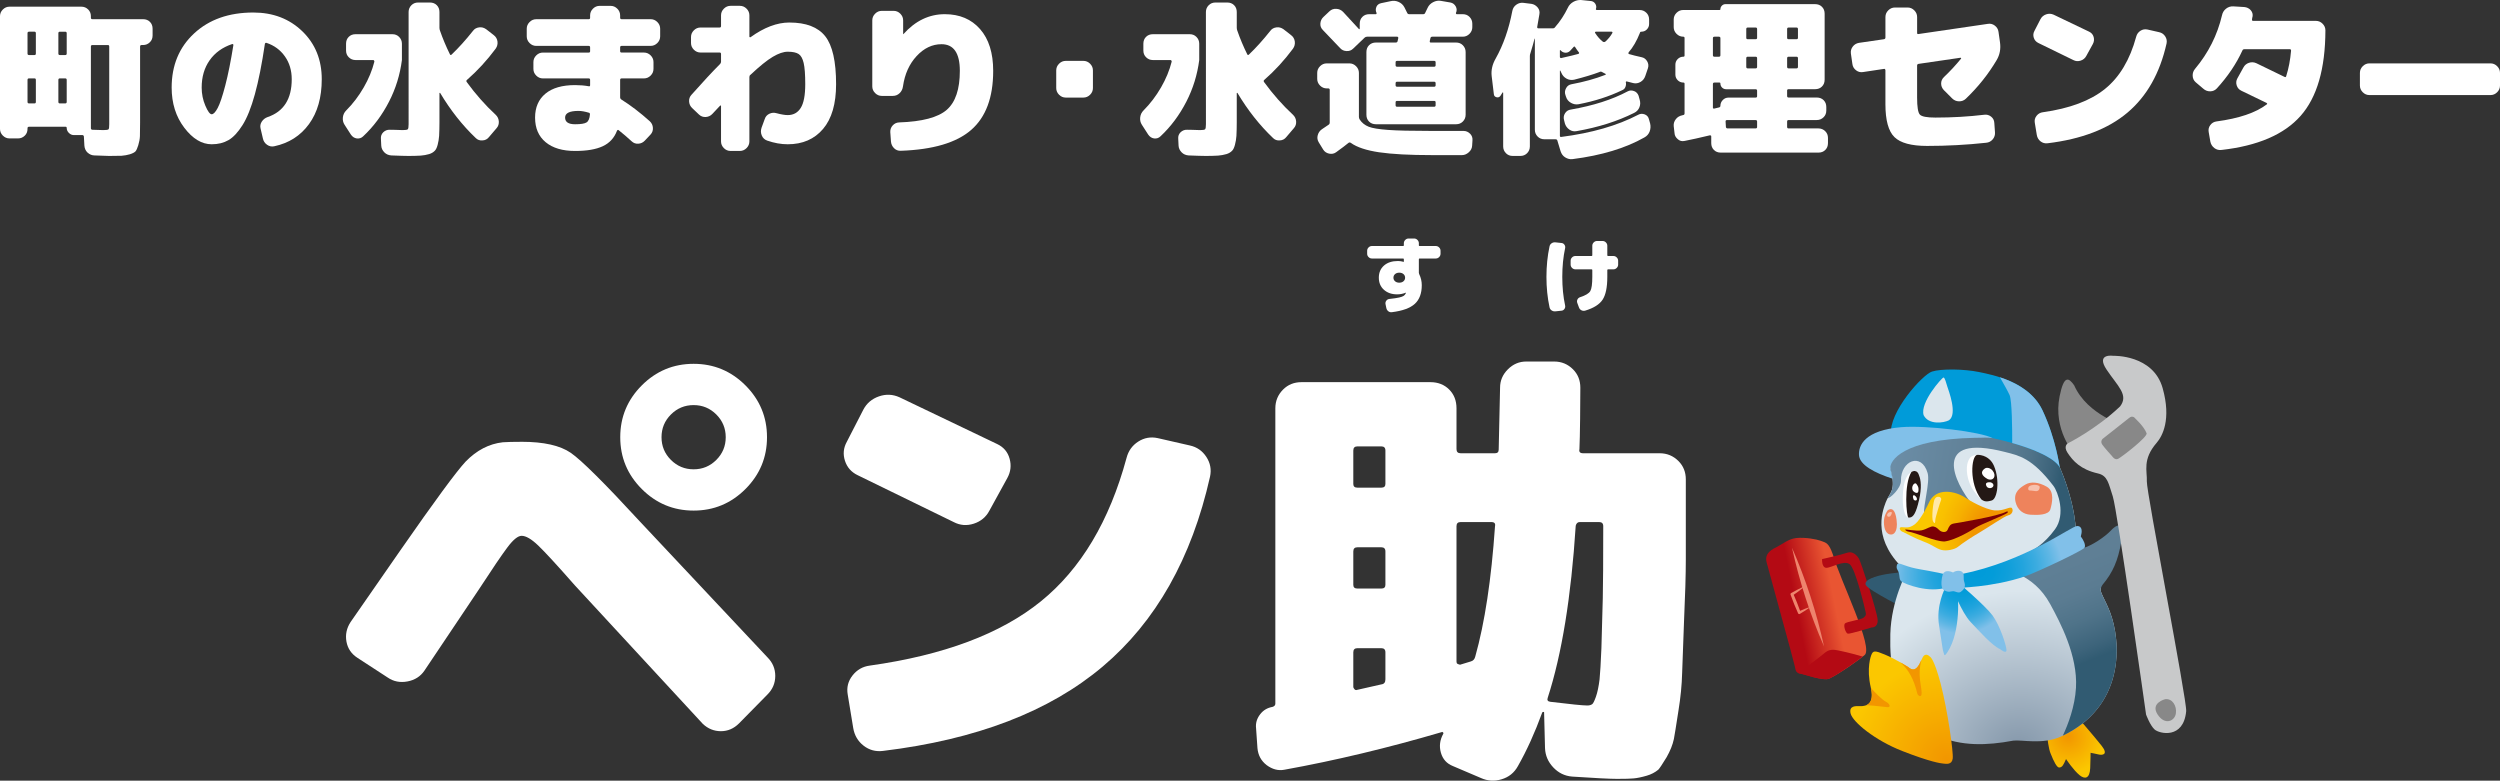 <?xml version="1.0" encoding="UTF-8"?><svg id="_レイヤー_2" xmlns="http://www.w3.org/2000/svg" width="299.812" height="93.62" xmlns:xlink="http://www.w3.org/1999/xlink" viewBox="0 0 299.812 93.62"><rect x="0" y="0" width="299.812" height="93.62" fill="#333333" stroke="none"/><defs><style>.cls-1{fill:url(#_名称未設定グラデーション_19-2);}.cls-1,.cls-2,.cls-3,.cls-4,.cls-5,.cls-6,.cls-7,.cls-8,.cls-9,.cls-10,.cls-11,.cls-12,.cls-13,.cls-14,.cls-15,.cls-16,.cls-17,.cls-18,.cls-19,.cls-20,.cls-21,.cls-22,.cls-23,.cls-24,.cls-25{stroke-width:0px;}.cls-2{fill:url(#_名称未設定グラデーション_19-3);}.cls-3{fill:#231815;}.cls-4{fill:#ee846d;}.cls-5{fill:url(#_名称未設定グラデーション_41);}.cls-6{fill:url(#_名称未設定グラデーション_18);}.cls-7{fill:url(#_名称未設定グラデーション_19);}.cls-8{fill:url(#_名称未設定グラデーション_12);}.cls-9{fill:#f29600;}.cls-10{fill:#c8c9ca;}.cls-11{fill:url(#_新規グラデーションスウォッチ_2);}.cls-12{fill:url(#_名称未設定グラデーション_312);}.cls-13{fill:#ffe8a9;}.cls-14{fill:#888;}.cls-15{fill:#009bd9;}.cls-16{fill:#b40a14;}.cls-17{fill:url(#_新規グラデーションスウォッチ_2-2);}.cls-18{fill:#dbe6ed;}.cls-19{fill:#7c0005;}.cls-20{fill:url(#_名称未設定グラデーション_2);}.cls-21{fill:#81c0e9;}.cls-22{opacity:.5;}.cls-22,.cls-24{fill:#fff;}.cls-23{fill:#315b72;}.cls-25{fill:#ee835c;}</style><radialGradient id="_新規グラデーションスウォッチ_2" cx="248.029" cy="88.341" fx="248.029" fy="88.341" r="4.355" gradientUnits="userSpaceOnUse"><stop offset="0" stop-color="#f29600"/><stop offset="1" stop-color="#fbc700"/></radialGradient><linearGradient id="_名称未設定グラデーション_41" x1="3297.975" y1="469.438" x2="3281.537" y2="480.444" gradientTransform="translate(-2644.058 -1621.194) rotate(22.436)" gradientUnits="userSpaceOnUse"><stop offset=".261" stop-color="#e95532"/><stop offset=".497" stop-color="#b40a14"/></linearGradient><radialGradient id="_名称未設定グラデーション_18" cx="242.037" cy="89.873" fx="242.037" fy="89.873" r="35.979" gradientTransform="translate(170.226 343.033) rotate(-97.271) scale(1 1.149)" gradientUnits="userSpaceOnUse"><stop offset="0" stop-color="#8497aa"/><stop offset=".528" stop-color="#dbe6ed"/></radialGradient><linearGradient id="_名称未設定グラデーション_2" x1="227.034" y1="55.414" x2="246.894" y2="58.706" gradientUnits="userSpaceOnUse"><stop offset="0" stop-color="#6b8da6"/><stop offset=".524" stop-color="#5f7f95"/><stop offset=".669" stop-color="#5b7c92"/><stop offset=".805" stop-color="#4f7389"/><stop offset=".936" stop-color="#3d647b"/><stop offset="1" stop-color="#315b72"/></linearGradient><linearGradient id="_名称未設定グラデーション_12" x1="247.674" y1="67.789" x2="252.063" y2="78.652" gradientUnits="userSpaceOnUse"><stop offset="0" stop-color="#5f7f95"/><stop offset=".304" stop-color="#5b7c92"/><stop offset=".589" stop-color="#4f7389"/><stop offset=".866" stop-color="#3d647b"/><stop offset="1" stop-color="#315b72"/></linearGradient><radialGradient id="_新規グラデーションスウォッチ_2-2" cx="-270.955" cy="-106.888" fx="-270.955" fy="-106.888" r="11.977" gradientTransform="translate(511.123 179.32) rotate(-3.903)" xlink:href="#_新規グラデーションスウォッチ_2"/><radialGradient id="_名称未設定グラデーション_312" cx="268.27" cy="-786.624" fx="268.27" fy="-786.624" r="7.724" gradientTransform="translate(-32.437 948.934) scale(1.012 1.125)" gradientUnits="userSpaceOnUse"><stop offset=".305" stop-color="#f29600"/><stop offset=".571" stop-color="#f6b000"/><stop offset=".816" stop-color="#f9c100"/><stop offset="1" stop-color="#fbc700"/></radialGradient><radialGradient id="_名称未設定グラデーション_19" cx="235.245" cy="69.953" fx="235.245" fy="69.953" r="6.044" gradientUnits="userSpaceOnUse"><stop offset="0" stop-color="#009bd9"/><stop offset=".186" stop-color="#039cd9"/><stop offset=".361" stop-color="#0f9fda"/><stop offset=".532" stop-color="#22a4dd"/><stop offset=".7" stop-color="#3cace0"/><stop offset=".864" stop-color="#5eb6e4"/><stop offset="1" stop-color="#81c0e9"/></radialGradient><radialGradient id="_名称未設定グラデーション_19-2" cx="235.245" cy="69.953" fx="235.245" fy="69.953" r="6.044" xlink:href="#_名称未設定グラデーション_19"/><radialGradient id="_名称未設定グラデーション_19-3" cx="237.211" cy="68.614" fx="237.211" fy="68.614" r="10.15" gradientTransform="translate(-5.269 49.581) rotate(-8.281) scale(1 .783)" xlink:href="#_名称未設定グラデーション_19"/></defs><g id="footer"><path class="cls-24" d="M11.08,2.301h6.08c.333,0,.606.107.82.32s.32.486.32.819v.82c0,.32-.106.587-.32.8-.227.228-.5.34-.82.34h-.18c-.12,0-.18.061-.18.181v9.12c0,.826-.007,1.366-.02,1.62-.013.347-.08.713-.2,1.1-.107.347-.214.587-.32.72-.12.134-.347.253-.68.36-.32.093-.653.153-1,.18-.227.014-.72.021-1.48.021-.32,0-.906-.021-1.76-.061-.307,0-.587-.113-.84-.34-.227-.213-.354-.493-.38-.84l-.061-1.1c-.026-.107-.086-.16-.18-.16h-1.02c-.227,0-.427-.087-.6-.261-.173-.173-.26-.373-.26-.6,0-.093-.047-.14-.14-.14H3.48c-.12,0-.18.06-.18.18v.08c0,.32-.106.587-.32.8-.227.227-.5.34-.82.34h-1.021c-.307,0-.573-.113-.8-.34s-.34-.493-.34-.8V1.941c0-.306.113-.572.34-.8.227-.227.493-.34.8-.34h8.62c.32,0,.593.113.82.34.213.214.32.48.32.8v.181c0,.12.06.18.18.18ZM3.3,3.981v2.44c0,.12.06.18.18.18h.66c.107,0,.16-.06.16-.18v-2.44c0-.119-.053-.18-.16-.18h-.66c-.12,0-.18.061-.18.18ZM3.48,12.401h.66c.107,0,.16-.06.16-.18v-2.64c0-.12-.053-.181-.16-.181h-.66c-.12,0-.18.061-.18.181v2.64c0,.12.06.18.18.18ZM8,6.422v-2.44c0-.119-.06-.18-.18-.18h-.64c-.12,0-.18.061-.18.18v2.44c0,.12.06.18.18.18h.64c.12,0,.18-.06.18-.18ZM8,12.221v-2.64c0-.12-.06-.181-.18-.181h-.64c-.12,0-.18.061-.18.181v2.64c0,.12.06.18.18.18h.64c.12,0,.18-.06.18-.18ZM13.1,14.901V5.582c0-.12-.053-.181-.16-.181h-1.86c-.12,0-.18.061-.18.181v9.8c0,.106.06.167.18.18.853.027,1.293.04,1.32.04.347,0,.553-.033.62-.1.053-.054.08-.253.08-.601Z"/><path class="cls-24" d="M30.386,1.502c2.36,0,4.316.75,5.87,2.25,1.553,1.5,2.33,3.417,2.33,5.75,0,2.187-.51,3.979-1.53,5.38-1.02,1.4-2.41,2.286-4.17,2.66-.307.066-.593.007-.86-.18-.267-.188-.433-.44-.5-.761l-.28-1.2c-.067-.293-.017-.566.15-.819.167-.253.396-.434.69-.54,1.933-.653,2.9-2.167,2.9-4.54,0-1.054-.273-1.967-.82-2.74-.547-.773-1.28-1.313-2.2-1.62-.106-.026-.173.014-.2.12-.359,2.427-.76,4.44-1.2,6.04s-.933,2.834-1.48,3.7c-.547.867-1.107,1.467-1.68,1.8-.574.333-1.247.5-2.021.5-1.187,0-2.283-.663-3.29-1.99-1.007-1.326-1.51-2.93-1.51-4.81,0-2.667.9-4.833,2.7-6.5,1.8-1.667,4.166-2.5,7.1-2.5ZM24.626,12.672c.293.687.547,1.03.76,1.03.213,0,.453-.25.72-.75.267-.5.57-1.4.91-2.7.34-1.3.663-2.91.97-4.83.013-.04.003-.076-.03-.11-.033-.033-.07-.043-.11-.029-1.16.387-2.06,1.033-2.7,1.939-.64.907-.96,2-.96,3.28,0,.76.146,1.483.44,2.17Z"/><path class="cls-24" d="M48.2,5.242v1.96c-.227,1.76-.74,3.42-1.54,4.979-.827,1.613-1.86,3-3.1,4.16-.213.214-.473.3-.78.26-.28-.04-.514-.192-.7-.46l-.76-1.18c-.174-.267-.24-.566-.2-.9.04-.319.173-.593.4-.819.8-.801,1.5-1.721,2.1-2.761.586-1.013,1.013-2.046,1.28-3.1,0-.026-.013-.066-.04-.12-.027-.04-.061-.06-.101-.06h-2.12c-.319,0-.593-.113-.819-.34-.214-.214-.32-.48-.32-.801v-.819c0-.333.106-.606.32-.82.213-.213.486-.32.819-.32h4.42c.32,0,.586.107.8.32.227.227.34.5.34.82ZM55.96,9.822c1.08,1.479,2.24,2.793,3.48,3.939.227.214.353.474.38.78.026.32-.061.594-.26.82l-.92,1.079c-.2.254-.46.387-.779.4-.32.026-.587-.066-.8-.28-1.614-1.533-3.04-3.34-4.28-5.42h-.04c-.027,0-.04.007-.04.021v3.54c0,.56-.014,1.093-.04,1.6-.027.373-.087.733-.18,1.08s-.213.587-.36.72c-.174.174-.394.3-.66.38-.32.094-.653.153-1,.181-.453.026-.94.04-1.46.04-.413,0-1.107-.021-2.08-.061-.333-.026-.606-.146-.82-.359-.24-.24-.367-.514-.38-.82l-.04-.82c-.026-.307.067-.566.28-.779.227-.214.486-.313.78-.301.187,0,.406.004.66.011s.447.013.58.02.24.01.32.01c.333,0,.533-.033.6-.1s.1-.267.1-.601V1.441c0-.319.113-.593.34-.819.213-.213.48-.32.8-.32h1.42c.333,0,.606.107.82.32.213.213.32.486.32.819v1.881c0,.119.02.233.06.34.333.96.733,1.913,1.2,2.859.053.094.12.101.2.021.84-.8,1.693-1.747,2.56-2.84.173-.24.42-.38.74-.42.293-.04.573.033.84.22l.9.7c.267.199.42.46.46.779.04.308-.034.594-.22.86-1.04,1.4-2.187,2.646-3.44,3.74-.08.066-.094.146-.04.24Z"/><path class="cls-24" d="M74.37,1.841v.28c0,.12.06.18.18.18h3.48c.306,0,.573.113.8.34.227.228.34.494.34.8v.921c0,.307-.113.573-.34.8-.227.227-.494.34-.8.34h-3.48c-.12,0-.18.06-.18.18v.46c0,.107.06.16.18.16h2.68c.306,0,.573.113.8.34.227.228.34.494.34.8v.82c0,.307-.113.573-.34.8-.228.228-.494.34-.8.34h-2.68c-.12,0-.18.061-.18.181v2.08c0,.12.053.213.16.279,1.106.694,2.24,1.561,3.399,2.601.227.213.351.477.37.79.02.313-.077.583-.29.81l-.68.721c-.214.227-.474.35-.78.369-.307.021-.573-.076-.8-.29-.507-.466-1.02-.906-1.54-1.319-.08-.08-.153-.061-.22.06-.32.854-.887,1.47-1.7,1.851-.813.38-1.92.569-3.32.569-1.507,0-2.684-.35-3.53-1.05-.847-.7-1.27-1.683-1.27-2.95,0-1.227.413-2.183,1.24-2.87.826-.687,2.013-1.029,3.56-1.029.587,0,1.133.047,1.64.14.107.027.16-.02.16-.14v-.62c0-.12-.053-.181-.16-.181h-5.5c-.307,0-.574-.112-.8-.34-.227-.227-.34-.493-.34-.8v-.82c0-.306.113-.572.34-.8.227-.227.493-.34.8-.34h5.5c.107,0,.16-.053.16-.16v-.46c0-.12-.053-.18-.16-.18h-6.3c-.307,0-.573-.113-.8-.34s-.34-.493-.34-.8v-.921c0-.306.113-.572.34-.8.227-.227.493-.34.8-.34h6.3c.107,0,.16-.06.16-.18v-.28c0-.307.113-.573.34-.8.227-.227.493-.34.8-.34h1.32c.306,0,.573.113.8.34.227.227.34.493.34.8ZM68.97,14.901c.68,0,1.137-.072,1.37-.22.233-.146.37-.467.41-.96,0-.12-.04-.187-.12-.2-.48-.146-.9-.22-1.26-.22-1.067,0-1.6.267-1.6.8,0,.534.4.8,1.2.8Z"/><path class="cls-24" d="M94.668,2.702c2,0,3.433.55,4.3,1.649.867,1.101,1.3,3.018,1.3,5.75,0,2.347-.52,4.134-1.56,5.36s-2.453,1.84-4.24,1.84c-.8,0-1.62-.146-2.46-.439-.307-.107-.523-.311-.65-.61s-.137-.61-.03-.93l.38-1.04c.093-.294.28-.507.56-.641.28-.133.573-.153.88-.06.546.146.987.22,1.32.22.68,0,1.2-.286,1.561-.86.359-.572.54-1.52.54-2.84,0-1.16-.063-2.01-.19-2.55s-.33-.9-.61-1.08-.713-.27-1.3-.27c-.507,0-1.104.203-1.79.609-.687.407-1.583,1.13-2.689,2.17-.08.054-.12.141-.12.261v7.72c0,.307-.113.573-.34.8-.228.227-.494.34-.8.34h-1.12c-.307,0-.574-.113-.8-.34s-.34-.493-.34-.8v-4.26c0-.027-.013-.043-.04-.051-.026-.006-.053.004-.08.03l-.92.98c-.213.227-.477.35-.79.37-.313.02-.583-.077-.81-.29l-.82-.78c-.227-.213-.35-.477-.37-.79-.02-.313.077-.583.29-.81,1.387-1.561,2.527-2.787,3.42-3.681.08-.08.12-.173.12-.28v-.92c0-.119-.053-.18-.16-.18h-2.3c-.307,0-.573-.113-.8-.34s-.34-.493-.34-.8v-.721c0-.306.113-.572.34-.8.227-.227.493-.34.8-.34h2.3c.107,0,.16-.06.16-.18v-1.28c0-.307.113-.573.34-.8s.493-.34.8-.34h1.12c.306,0,.573.113.8.34.227.227.34.493.34.8v2.56c0,.027.017.047.05.061s.063.014.09,0c1.627-1.173,3.18-1.76,4.66-1.76Z"/><path class="cls-24" d="M113.308,1.702c1.773,0,3.184.597,4.23,1.79,1.046,1.193,1.57,2.863,1.57,5.01,0,3.187-.88,5.547-2.64,7.08s-4.573,2.366-8.44,2.5c-.32.013-.59-.09-.81-.311-.22-.22-.344-.489-.37-.81l-.08-1.12c-.013-.307.083-.573.29-.8s.463-.347.771-.36c2.76-.093,4.663-.597,5.71-1.51,1.046-.913,1.57-2.47,1.57-4.67,0-2.133-.734-3.2-2.2-3.2-1.107,0-2.1.474-2.98,1.42-.88.947-1.427,2.16-1.64,3.641-.04.319-.174.59-.4.81s-.5.33-.82.33h-1.32c-.307,0-.574-.113-.8-.34-.227-.227-.34-.493-.34-.8V2.441c0-.306.113-.572.34-.8.227-.227.493-.34.8-.34h1.42c.307,0,.573.113.8.34.227.228.34.494.34.8v1.66l.04-.02c1.427-1.587,3.08-2.38,4.96-2.38Z"/><path class="cls-24" d="M126.668,10.561v-2.12c0-.306.113-.572.34-.8.227-.227.493-.34.8-.34h2.12c.307,0,.573.113.8.34.227.228.34.494.34.8v2.12c0,.308-.113.574-.34.801-.227.227-.494.34-.8.34h-2.12c-.307,0-.573-.113-.8-.34s-.34-.493-.34-.801Z"/><path class="cls-24" d="M143.818,5.242v1.96c-.227,1.76-.74,3.42-1.54,4.979-.827,1.613-1.86,3-3.1,4.16-.213.214-.473.3-.78.26-.28-.04-.513-.192-.7-.46l-.76-1.18c-.173-.267-.24-.566-.2-.9.04-.319.173-.593.399-.819.8-.801,1.5-1.721,2.101-2.761.586-1.013,1.013-2.046,1.279-3.1,0-.026-.013-.066-.04-.12-.027-.04-.06-.06-.1-.06h-2.12c-.32,0-.593-.113-.82-.34-.213-.214-.32-.48-.32-.801v-.819c0-.333.106-.606.32-.82.213-.213.487-.32.82-.32h4.42c.32,0,.587.107.8.32.227.227.34.5.34.82ZM151.578,9.822c1.08,1.479,2.24,2.793,3.479,3.939.227.214.354.474.38.78.027.32-.06.594-.26.82l-.92,1.079c-.2.254-.46.387-.78.4-.32.026-.587-.066-.8-.28-1.613-1.533-3.04-3.34-4.28-5.42h-.04c-.027,0-.04.007-.04.021v3.54c0,.56-.013,1.093-.04,1.6-.027.373-.086.733-.18,1.08-.093.347-.213.587-.359.72-.174.174-.394.3-.66.38-.32.094-.653.153-1,.181-.454.026-.94.04-1.46.04-.414,0-1.107-.021-2.08-.061-.334-.026-.607-.146-.82-.359-.24-.24-.367-.514-.38-.82l-.04-.82c-.027-.307.066-.566.28-.779.227-.214.486-.313.78-.301.187,0,.407.004.66.011.253.007.447.013.58.02.133.007.24.01.32.01.333,0,.533-.033.6-.1.067-.066.101-.267.101-.601V1.441c0-.319.113-.593.34-.819.213-.213.48-.32.8-.32h1.42c.333,0,.606.107.82.32.213.213.32.486.32.819v1.881c0,.119.02.233.06.34.333.96.733,1.913,1.2,2.859.053.094.12.101.2.021.84-.8,1.693-1.747,2.56-2.84.173-.24.42-.38.74-.42.293-.04.573.033.84.22l.9.7c.267.199.42.46.46.779.04.308-.034.594-.22.86-1.04,1.4-2.187,2.646-3.439,3.74-.08.066-.094.146-.04.24Z"/><path class="cls-24" d="M171.566,15.702h3.96c.293,0,.553.113.78.34.213.213.307.479.28.8l-.04.62c-.014.307-.147.573-.4.8-.253.227-.526.34-.819.34h-3.561c-2.707,0-4.833-.113-6.38-.34-1.52-.227-2.646-.6-3.38-1.12-.094-.08-.193-.08-.3,0-.267.227-.76.601-1.48,1.12-.24.173-.52.227-.84.16-.307-.067-.54-.227-.7-.48l-.54-.88c-.16-.267-.2-.546-.12-.84.08-.307.247-.547.5-.72l.8-.54c.093-.053.14-.146.14-.28v-3.899c0-.12-.06-.181-.18-.181h-.18c-.307,0-.574-.113-.8-.34s-.34-.493-.34-.8v-.72c0-.307.113-.573.34-.801.227-.227.493-.34.8-.34h2.72c.306,0,.573.113.8.34.227.228.34.494.34.801v5.279c0,.107.033.214.1.32.253.387.613.674,1.08.86.44.173,1.213.3,2.32.38,1.093.08,2.793.12,5.1.12ZM175.426,4.401h-3.66c-.12,0-.193.054-.22.16l-.08.36c-.014.04-.007.087.02.14.013.027.046.04.1.04h3.04c.32,0,.586.107.8.32.227.227.34.5.34.82v7.52c0,.32-.113.594-.34.82-.213.213-.48.319-.8.319h-9.62c-.334,0-.607-.106-.82-.319-.213-.213-.319-.486-.319-.82v-7.52c0-.333.106-.606.319-.82.213-.213.487-.32.82-.32h2.38c.12,0,.193-.053.22-.16l.08-.359c.014-.026.007-.066-.02-.12-.027-.04-.06-.061-.1-.061h-3.62c-.12,0-.22.04-.3.12l-1.359,1.301c-.227.227-.5.326-.82.3-.307-.014-.56-.134-.76-.36l-2.061-2.16c-.227-.227-.326-.493-.3-.8s.146-.56.36-.76l.72-.68c.24-.227.52-.327.84-.301.307.014.573.134.8.36l1.9,2.06c.026.027.047.034.06.021.027-.026.04-.047.04-.061v-.6c0-.333.106-.606.32-.82.213-.213.486-.319.82-.319h.8c.026,0,.047-.014.06-.04.027-.054.033-.087.02-.101-.12-.239-.127-.486-.02-.739.093-.227.28-.374.56-.44l1.14-.24c.32-.08.633-.053.94.08.32.134.56.354.72.66l.34.68c.04.094.12.141.24.141h1.66c.12,0,.2-.047.24-.141l.3-.62c.133-.293.353-.52.66-.68.306-.16.613-.213.92-.16l1.16.2c.28.054.493.214.64.48.133.253.14.507.02.76-.013.026-.007.066.02.12.013.026.04.04.08.04h.72c.32,0,.587.106.8.319.227.228.34.5.34.82v.42c0,.307-.114.573-.34.8-.227.228-.493.34-.8.34ZM172.166,7.822v-.36c0-.106-.06-.16-.18-.16h-4.44c-.12,0-.18.054-.18.16v.36c0,.119.06.18.18.18h4.44c.12,0,.18-.061.18-.18ZM172.166,10.221v-.24c0-.119-.06-.18-.18-.18h-4.44c-.12,0-.18.061-.18.18v.24c0,.12.06.18.18.18h4.44c.12,0,.18-.06.18-.18ZM172.166,12.622v-.36c0-.106-.06-.16-.18-.16h-4.44c-.12,0-.18.054-.18.16v.36c0,.12.06.18.18.18h4.44c.12,0,.18-.06.18-.18Z"/><path class="cls-24" d="M197.208,16.481c-2.28,1.294-5.153,2.16-8.62,2.601-.307.04-.607-.033-.9-.22-.253-.16-.434-.407-.54-.74l-.38-1.26c-.026-.107-.1-.16-.22-.16h-1.34c-.32,0-.587-.106-.8-.32-.228-.227-.34-.5-.34-.82V4.641h-.04c-.093.4-.26.987-.5,1.76-.04.094-.06.2-.06.32v10.84c0,.32-.113.594-.34.82-.213.213-.48.32-.8.32h-.92c-.32,0-.587-.107-.8-.32-.227-.227-.34-.5-.34-.82v-6.42c0-.026-.007-.046-.02-.06-.014-.014-.034-.007-.06.02l-.24.38c-.12.174-.28.233-.48.181-.2-.054-.307-.181-.32-.38l-.26-2.16c-.08-.707.08-1.407.48-2.101.92-1.64,1.586-3.546,2-5.72.066-.32.227-.566.479-.74.267-.187.547-.26.84-.22l.96.12c.293.04.546.187.76.439.2.24.266.521.2.841-.107.667-.193,1.167-.26,1.5-.013.013-.007.047.021.1.026.04.066.06.12.06h1.72c.133,0,.227-.046.28-.14.6-.68,1.113-1.46,1.54-2.34.133-.293.353-.526.66-.7.293-.16.593-.233.9-.22l1.16.12c.24.014.426.12.56.319.133.2.16.414.08.641-.013.014-.007.04.021.08.026.026.046.04.06.04h5.16c.32,0,.593.113.82.34.213.213.32.479.32.8v.54c0,.254-.093.474-.28.66-.173.173-.387.26-.64.26-.106,0-.167.047-.18.14-.387.974-.84,1.754-1.36,2.341-.013.026-.02.066-.02.119,0,.04.02.067.06.08.4.12.907.247,1.521.381.28.053.5.213.66.479.16.267.193.547.1.84l-.32.94c-.106.307-.293.54-.56.7-.294.173-.594.22-.9.14l-.78-.2c-.027,0-.047.007-.06.021-.027.026-.04.047-.04.06.053.174.04.367-.04.58-.066.187-.2.32-.4.4-1.547.746-3.287,1.307-5.22,1.68-.307.054-.606,0-.899-.16-.307-.173-.507-.413-.601-.72l-.08-.24c-.093-.267-.066-.533.08-.8.133-.267.354-.427.66-.48,1.493-.279,2.84-.653,4.04-1.12.04,0,.06-.013.06-.04,0-.04-.007-.066-.02-.079-.094-.04-.233-.113-.42-.221-.107-.066-.213-.066-.32,0-.773.294-1.787.601-3.04.92-.333.067-.64.021-.92-.14-.28-.16-.479-.387-.6-.68l-.12-.261c0-.013-.014-.02-.04-.02-.014,0-.02.014-.02.04v7.78c0,.119.06.166.18.14,3.64-.467,6.713-1.354,9.22-2.66.24-.133.5-.146.78-.04.267.107.433.3.5.58l.14.5c.08.334.06.66-.06.98-.12.307-.327.54-.62.699ZM188.708,5.641l-.42.46c-.16.16-.354.233-.58.221-.24-.027-.427-.127-.56-.301h-.06c-.014,0-.02.007-.02.021v.78c0,.053.02.093.06.119.053.027.086.034.1.021,1.014-.227,1.7-.394,2.061-.5.04-.014.066-.04.08-.08.013-.04.006-.073-.021-.1-.173-.214-.32-.42-.439-.62-.067-.106-.134-.113-.2-.021ZM187.668,14.801l-.1-.4c-.08-.293-.04-.566.12-.819.16-.253.386-.4.68-.44,2.693-.467,4.966-1.193,6.82-2.18.24-.133.5-.146.78-.04.253.094.433.28.54.56l.12.44c.106.333.1.646-.02.94-.12.307-.334.533-.64.68-2,1-4.293,1.727-6.88,2.18-.32.067-.613.007-.88-.18-.267-.187-.447-.434-.54-.74ZM192.508,5.002c.373-.333.66-.687.86-1.061.013-.013.013-.04,0-.079-.027-.04-.054-.061-.08-.061h-1.92c-.027,0-.054.021-.08.061-.014.039-.014.066,0,.079.28.44.593.794.939,1.061.094.054.187.054.28,0Z"/><path class="cls-24" d="M214.32,14.582v.64c0,.12.06.18.18.18h3.58c.319,0,.593.114.819.341.213.213.32.479.32.8v.62c0,.333-.107.606-.32.819-.213.214-.486.32-.819.32h-11.72c-.334,0-.607-.106-.82-.32-.214-.213-.32-.486-.32-.819v-.8c0-.054-.014-.087-.04-.101-.054-.026-.087-.04-.1-.04-1.28.307-2.3.533-3.061.68-.307.067-.573,0-.8-.199-.253-.214-.387-.453-.4-.721l-.1-.859c-.027-.307.06-.587.26-.84.187-.24.447-.394.78-.46l.08-.021c.12-.013.18-.08.18-.2v-3.56c0-.094-.047-.141-.14-.141-.267,0-.494-.093-.68-.279-.187-.187-.28-.413-.28-.681v-1.18c0-.267.093-.493.28-.68.187-.187.413-.28.68-.28.093,0,.14-.047.14-.14v-2.101c0-.106-.053-.16-.16-.16-.307,0-.574-.112-.8-.34-.227-.227-.34-.493-.34-.8v-.92c0-.307.113-.573.34-.8s.493-.34.8-.34h4.36c.066,0,.1-.033.1-.101,0-.16.06-.3.18-.42s.26-.18.42-.18h10.76c.333,0,.606.106.82.32.213.213.32.486.32.819v7.92c0,.334-.107.607-.32.82-.214.214-.487.32-.82.32h-3.18c-.12,0-.18.053-.18.16v.659c0,.12.06.181.18.181h3.38c.333,0,.606.106.82.319.213.214.32.487.32.82v.42c0,.32-.106.587-.32.8-.227.228-.5.34-.82.34h-3.38c-.12,0-.18.061-.18.181ZM205.42,4.582v2.04c0,.12.06.18.18.18h.54c.12,0,.18-.06.18-.18v-2.04c0-.12-.06-.181-.18-.181h-.54c-.12,0-.18.061-.18.181ZM207.3,11.702h3.24c.12,0,.18-.054.18-.16v-.66c0-.12-.06-.18-.18-.18h-3.521c-.2,0-.367-.066-.5-.2-.133-.133-.2-.3-.2-.5,0-.066-.034-.101-.1-.101h-.62c-.12,0-.18.061-.18.181v2.819c0,.054.013.087.04.101.053.026.093.033.12.02l.58-.14c.107-.026.16-.093.16-.2,0-.267.1-.5.3-.7.187-.187.413-.279.68-.279ZM210.72,15.221v-.64c0-.12-.06-.181-.18-.181h-3.44c-.106,0-.16.054-.16.16l.04.681c.027.106.094.159.2.159h3.36c.12,0,.18-.06.18-.18ZM209.42,3.481v1.061c0,.106.06.16.18.16h.94c.12,0,.18-.054.18-.16v-1.061c0-.119-.06-.18-.18-.18h-.94c-.12,0-.18.061-.18.18ZM209.42,6.981v1.04c0,.12.06.181.18.181h.94c.12,0,.18-.061.18-.181v-1.04c0-.119-.06-.18-.18-.18h-.94c-.12,0-.18.061-.18.18ZM215.439,3.301h-.939c-.12,0-.18.061-.18.18v1.061c0,.106.06.16.18.16h.939c.12,0,.181-.054.181-.16v-1.061c0-.119-.061-.18-.181-.18ZM215.62,8.021v-1.04c0-.119-.061-.18-.181-.18h-.939c-.12,0-.18.061-.18.18v1.04c0,.12.06.181.18.181h.939c.12,0,.181-.061.181-.181Z"/><path class="cls-24" d="M233.128,9.242c.733-.693,1.42-1.434,2.06-2.221.013-.04-.007-.073-.06-.1l-5.06.74c-.107.026-.16.093-.16.2v3.84c0,1.12.109,1.8.33,2.04.22.239.843.359,1.87.359,2.013,0,3.966-.113,5.86-.34.307-.04.58.037.82.23.24.193.366.443.38.75l.08,1.12c.026.319-.063.603-.27.85-.207.246-.47.383-.79.41-2.333.253-4.694.38-7.08.38-1.894,0-3.2-.354-3.92-1.061-.72-.706-1.08-2.02-1.08-3.939v-4.08c0-.04-.017-.08-.05-.12s-.07-.053-.109-.04l-2.521.38c-.307.054-.587-.017-.84-.21-.253-.193-.4-.443-.44-.75l-.18-1.26c-.04-.307.033-.583.22-.83.187-.246.433-.396.74-.45l3.021-.439c.106-.027.16-.094.16-.2v-2.46c0-.307.113-.573.34-.8.227-.227.493-.341.8-.341h1.52c.307,0,.573.114.8.341.227.227.34.493.34.8v1.899c0,.12.053.167.16.141l8.32-1.22c.307-.054.587.017.84.21.253.193.4.443.44.75l.18,1.26c.107.787-.026,1.493-.399,2.12-1,1.693-2.234,3.239-3.7,4.64-.227.214-.5.317-.82.31-.32-.006-.593-.123-.82-.35l-1-1c-.213-.227-.32-.49-.32-.79s.113-.557.34-.77Z"/><path class="cls-24" d="M250.982,5.282l-.78,1.42c-.147.279-.374.47-.68.569-.307.101-.6.077-.88-.069l-4.18-2.04c-.28-.134-.467-.344-.56-.63-.093-.287-.067-.563.08-.83l.72-1.4c.146-.28.373-.473.68-.58.307-.106.606-.093.9.04l4.26,2.04c.28.134.46.347.54.64.08.294.046.574-.1.841ZM244.982,13.462c3.227-.453,5.713-1.387,7.46-2.8s2.993-3.5,3.74-6.261c.08-.306.25-.543.51-.71.26-.166.543-.216.85-.149l1.4.32c.307.066.546.233.72.5.173.267.227.553.16.859-.8,3.561-2.36,6.32-4.681,8.28-2.319,1.96-5.513,3.187-9.58,3.68-.32.04-.604-.037-.85-.229-.247-.193-.396-.45-.45-.771l-.24-1.46c-.053-.307.017-.583.21-.83.193-.246.443-.39.75-.43Z"/><path class="cls-24" d="M270.134,2.002c-.013.04-.027.094-.04.16s-.02.12-.02.16c-.027.119.02.18.14.18h7.52c.307,0,.573.113.8.34.227.227.34.493.34.8-.014,4.613-1.007,8.033-2.98,10.26-1.974,2.228-5.133,3.587-9.48,4.08-.32.04-.607-.036-.86-.229-.253-.193-.413-.45-.479-.771l-.2-1.159c-.054-.307.013-.584.2-.83.187-.247.433-.391.74-.431,2.693-.359,4.7-1.04,6.02-2.04.08-.053.073-.112-.02-.18l-3.02-1.46c-.28-.133-.467-.347-.56-.64-.093-.294-.067-.573.08-.841l.72-1.3c.146-.279.37-.47.67-.569.3-.101.597-.084.89.05l3.38,1.64c.107.054.173.021.2-.1.293-.92.486-1.934.58-3.04,0-.12-.047-.181-.14-.181h-5.46c-.12,0-.2.054-.24.16-.733,1.601-1.754,3.113-3.06,4.54-.213.228-.477.344-.79.351-.313.007-.59-.097-.83-.311l-.92-.779c-.227-.2-.347-.457-.36-.771-.014-.313.08-.59.28-.83,1.6-1.906,2.68-4.053,3.24-6.439.067-.32.227-.58.48-.78.253-.2.54-.293.86-.28l1.32.08c.32.027.58.153.78.38s.273.487.22.78Z"/><path class="cls-24" d="M283.012,10.261v-1.52c0-.307.113-.573.34-.801.227-.227.493-.34.8-.34h14.52c.307,0,.573.113.8.34.227.228.34.494.34.801v1.52c0,.307-.113.573-.34.8-.227.228-.493.34-.8.34h-14.52c-.307,0-.574-.112-.8-.34-.227-.227-.34-.493-.34-.8Z"/><path class="cls-24" d="M62.558,52.982c2.641,0,4.602.439,5.885,1.319,1.283.881,4.051,3.631,8.305,8.25l15.29,16.28c.623.624.935,1.366.935,2.228,0,.862-.312,1.604-.935,2.228l-3.41,3.465c-.624.624-1.348.936-2.173.936-.825,0-1.549-.293-2.172-.88l-15.345-16.61c-2.127-2.42-3.594-4.015-4.4-4.785-.807-.77-1.467-1.155-1.98-1.155-.439,0-.999.45-1.677,1.348-.679.899-1.842,2.612-3.493,5.143l-6.49,9.68c-.477.697-1.155,1.128-2.035,1.293-.88.165-1.668.01-2.365-.468l-3.63-2.364c-.734-.477-1.174-1.128-1.32-1.953-.147-.825.018-1.604.495-2.338l5.995-8.635c4.106-5.902,6.71-9.44,7.81-10.615,1.32-1.355,2.805-2.126,4.455-2.31.513-.036,1.265-.055,2.255-.055ZM76.968,58.647c-1.724-1.724-2.585-3.795-2.585-6.215s.861-4.491,2.585-6.216c1.723-1.723,3.795-2.585,6.215-2.585,2.42,0,4.491.862,6.215,2.585,1.723,1.725,2.585,3.796,2.585,6.216s-.862,4.491-2.585,6.215c-1.724,1.724-3.795,2.585-6.215,2.585-2.42,0-4.492-.861-6.215-2.585ZM85.905,55.154c.751-.751,1.128-1.658,1.128-2.722s-.377-1.971-1.128-2.723c-.752-.751-1.659-1.128-2.723-1.128s-1.971.377-2.722,1.128c-.752.752-1.127,1.659-1.127,2.723s.375,1.971,1.127,2.722c.751.752,1.659,1.128,2.722,1.128s1.971-.376,2.723-1.128Z"/><path class="cls-24" d="M120.803,57.327l-2.145,3.905c-.404.77-1.027,1.292-1.87,1.567-.844.275-1.65.211-2.42-.192l-11.495-5.61c-.771-.366-1.284-.943-1.54-1.732-.257-.788-.184-1.549.22-2.282l1.98-3.851c.403-.77,1.026-1.301,1.87-1.595.843-.293,1.668-.256,2.475.11l11.715,5.609c.77.367,1.265.954,1.485,1.761.22.807.128,1.576-.275,2.31ZM104.303,79.822c8.873-1.246,15.711-3.813,20.515-7.7,4.803-3.886,8.231-9.625,10.285-17.215.22-.843.688-1.494,1.403-1.952.715-.458,1.494-.596,2.337-.413l3.85.88c.843.185,1.503.643,1.98,1.375.476.734.623,1.522.44,2.365-2.2,9.79-6.49,17.38-12.87,22.771-6.38,5.39-15.162,8.764-26.346,10.119-.88.11-1.659-.101-2.337-.632-.679-.532-1.092-1.237-1.238-2.118l-.66-4.015c-.147-.843.045-1.604.577-2.282.531-.678,1.219-1.072,2.062-1.183Z"/><path class="cls-24" d="M189.85,54.357h9.186c.88,0,1.631.312,2.255.935.586.587.88,1.32.88,2.2v9.57c0,1.834-.074,4.363-.22,7.59-.037.696-.11,2.714-.22,6.05-.037,1.43-.184,2.934-.44,4.51-.294,1.907-.477,3.044-.55,3.41-.147.696-.44,1.43-.88,2.2-.514.843-.844,1.338-.99,1.485-.404.33-.862.567-1.375.715-.624.183-1.155.293-1.595.33-.33.036-.99.055-1.98.055-.844,0-2.64-.092-5.39-.275-.88-.073-1.632-.439-2.255-1.1-.624-.66-.954-1.43-.99-2.311l-.11-4.289c0-.036-.019-.056-.055-.056-.074,0-.129.02-.165.056-.88,2.42-1.852,4.564-2.915,6.435-.44.806-1.1,1.338-1.98,1.595-.844.256-1.669.201-2.475-.165l-3.355-1.43c-.734-.294-1.21-.825-1.43-1.595-.22-.771-.129-1.522.275-2.255.036-.036.036-.092,0-.165-.074-.073-.129-.092-.165-.056-6.49,1.906-12.779,3.41-18.865,4.511-.734.146-1.449-.037-2.145-.551-.66-.514-1.027-1.191-1.1-2.035l-.165-2.364c-.074-.623.091-1.191.495-1.705.366-.477.861-.771,1.485-.88.22-.073.33-.201.33-.385v-35.421c0-.88.311-1.631.935-2.255.586-.586,1.32-.88,2.2-.88h15.455c.916,0,1.668.294,2.255.88.586.587.88,1.339.88,2.255v4.896c0,.33.165.495.495.495h4.125c.293,0,.44-.146.44-.44l.165-7.425c0-.843.312-1.576.936-2.2.623-.623,1.356-.935,2.2-.935h3.355c.88,0,1.631.312,2.255.935.586.587.88,1.32.88,2.2,0,.844-.009,2.09-.027,3.74-.019,1.649-.046,2.859-.082,3.63-.074.33.073.495.439.495ZM162.295,54.027v4.015c0,.294.165.44.495.44h2.86c.33,0,.495-.146.495-.44v-4.015c0-.33-.165-.495-.495-.495h-2.86c-.33,0-.495.165-.495.495ZM162.295,66.127v4.016c0,.294.165.439.495.439h2.86c.33,0,.495-.146.495-.439v-4.016c0-.33-.165-.495-.495-.495h-2.86c-.33,0-.495.165-.495.495ZM162.295,78.227v4.125c0,.109.055.22.165.33.073.073.165.092.275.055l2.915-.66c.33-.036.495-.238.495-.605v-3.244c0-.33-.165-.495-.495-.495h-2.86c-.33,0-.495.165-.495.495ZM175.11,79.712l1.265-.385c.293-.073.476-.275.55-.605,1.136-4.032,1.925-9.239,2.365-15.619.073-.33-.074-.495-.44-.495h-3.685c-.33,0-.495.165-.495.495v16.225c0,.146.036.239.11.275.146.073.256.109.33.109ZM190.345,84.607c.256,0,.458-.056.605-.165.109-.073.256-.366.439-.88s.33-1.21.44-2.091c.073-.732.146-1.979.22-3.739.036-1.503.091-3.501.165-5.995.036-1.576.055-4.455.055-8.635,0-.33-.165-.495-.495-.495h-2.31c-.257,0-.422.146-.495.439-.55,8.544-1.669,15.419-3.354,20.625-.11.294,0,.459.33.495,2.42.294,3.886.44,4.4.44Z"/><path class="cls-24" d="M170.156,29.172v.25c0,.053.027.08.08.08h1.95c.153,0,.286.057.4.17.113.113.17.246.17.399v.36c0,.153-.057.286-.17.399-.114.114-.247.171-.4.171h-1.95c-.053,0-.08.029-.08.09v1.63c0,.033.014.083.04.149.207.427.31.87.31,1.33,0,.98-.277,1.726-.83,2.235-.554.51-1.474.845-2.76,1.005-.16.021-.302-.019-.425-.115-.123-.097-.201-.225-.235-.385l-.1-.479c-.026-.146.007-.282.1-.405s.216-.191.37-.205c.506-.054.892-.11,1.155-.17.264-.061.448-.127.555-.2s.19-.173.25-.3c.006-.007.01-.017.01-.03,0-.013.003-.023.01-.03v-.02h-.02c-.34.134-.683.2-1.03.2-.653,0-1.184-.184-1.59-.55-.407-.367-.61-.851-.61-1.45,0-.606.207-1.092.62-1.455.413-.363.973-.545,1.68-.545.207,0,.43.033.67.1h.021c.006,0,.01-.003.01-.01v-.3c0-.061-.03-.09-.09-.09h-3.74c-.153,0-.287-.057-.4-.171-.114-.113-.17-.246-.17-.399v-.36c0-.153.056-.286.17-.399.113-.113.247-.17.4-.17h3.74c.06,0,.09-.027.09-.08v-.25c0-.153.057-.287.17-.4s.247-.17.4-.17h.66c.153,0,.287.057.4.17s.17.247.17.4ZM167.302,33.731c.13.113.298.17.505.17.206,0,.375-.057.505-.17s.195-.257.195-.43c0-.174-.065-.316-.195-.431-.13-.113-.299-.17-.505-.17-.207,0-.375.057-.505.17-.13.114-.195.257-.195.431,0,.173.065.316.195.43Z"/><path class="cls-24" d="M186.517,29.061l.75.08c.146.014.263.083.35.21.087.127.113.264.08.41-.227,1.054-.34,2.2-.34,3.439,0,1.24.113,2.387.34,3.44.033.146.007.283-.08.41-.086.126-.203.196-.35.21l-.75.08c-.16.013-.307-.025-.44-.115-.133-.09-.217-.215-.25-.375-.247-1.146-.37-2.363-.37-3.65,0-1.286.124-2.503.37-3.649.033-.16.117-.285.25-.375.134-.09.28-.129.44-.115ZM192.756,29.471v1.14c0,.061.03.09.09.09h.64c.153,0,.287.057.4.17.113.114.17.247.17.4v.46c0,.153-.057.287-.17.4-.114.113-.247.17-.4.17h-.64c-.061,0-.09.029-.09.09v.81c0,1.247-.187,2.157-.56,2.73s-1.07,1.013-2.09,1.32c-.153.046-.304.033-.45-.04-.146-.074-.247-.188-.3-.341l-.2-.54c-.053-.146-.047-.286.021-.42.066-.133.173-.223.319-.27.653-.213,1.061-.458,1.22-.735.16-.276.24-.845.24-1.705v-.81c0-.061-.029-.09-.09-.09h-1.939c-.154,0-.287-.057-.4-.17s-.17-.247-.17-.4v-.46c0-.153.057-.286.17-.4.113-.113.247-.17.4-.17h1.939c.061,0,.09-.029.09-.09v-1.14c0-.153.057-.287.17-.4.113-.113.247-.17.4-.17h.66c.153,0,.286.057.4.17.113.113.17.247.17.4Z"/><path class="cls-11" d="M245.348,86.076s.122,3.15.55,4.236.784,1.744,1.055,1.733c.378-.015.524-.351.816-1.017,0,0,.891,1.35,1.646,1.954.605.484,1.201.414,1.253-.872.043-1.048.045-1.83.045-1.83,0,0,.292.048,1.008.208.38.085,1.171.034.317-1.051-.854-1.085-2.887-3.428-2.887-3.428,0,0-2.645-3.409-3.803.066Z"/><path class="cls-5" d="M219.814,66.52c.833,3.008,5.035,11.355,3.746,12.081-.299.28-2.898,2.176-4.188,2.783-.662.311-3.146-.546-3.364-.579-.642-.097-.641-.281-.788-.986-.147-.706-3.03-11.105-3.36-12.385-.29-1.126.696-1.573,1.291-1.875.595-.302,1.356-.943,2.255-1.035,1.103-.113,2.478.159,2.937.33.672.251.962.223,1.471,1.666Z"/><path class="cls-4" d="M214.905,65.684c1.665,3.814,2.957,7.784,3.846,11.85-1.668-3.812-2.954-7.785-3.846-11.85h0Z"/><path class="cls-16" d="M219.373,81.384c1.154-.543,3.349-2.113,4.015-2.64-1.141-.357-3.098-.813-3.466-.816-.367-.003-.674-.006-1.229.48-.348.304-1.916,1.475-3.039,2.307.09.038.204.067.355.09.218.033,2.702.89,3.364.579Z"/><path class="cls-16" d="M218.513,67.05s-.069,1.015.495,1.045c.564.03,2.092-.953,2.804-.443s1.869,5.472,1.92,5.747.088.385-.221.663c-.308.278-2.1.466-2.279.736-.179.27.109,1.148.372,1.197.263.05,2.879-.754,2.879-.754,0,0,.75.053.693-.918s-1.999-6.931-2.25-7.338-.769-.929-1.405-.697-3.008.762-3.008.762Z"/><path class="cls-4" d="M216.484,70.283c-.476.412-.98.778-1.493,1.131l.069-.211c.324.724.609,1.462.873,2.209l-.228-.085c.495-.213.988-.428,1.507-.594-.436.327-.896.605-1.356.886-.073.045-.167.021-.212-.051-.334-.738-.64-1.487-.91-2.251-.027-.076.006-.159.074-.197.543-.304,1.095-.594,1.675-.837h0Z"/><path class="cls-23" d="M230.818,68.395s-3.394.247-4.626.462c-1.232.215-2.733.677-2.437,1.304s5.11,3.031,5.11,3.031l1.953-4.797Z"/><path class="cls-6" d="M228.671,68.591s-1.871,3.389-1.973,7.435.519,7.068,2.441,9.04c1.922,1.973.985,2.562,3.188,3.176,2.894,1.265,5.906,1.181,9.117.58,1.007-.13,3.482.489,5.637-.455,7.826-3.536,7.339-11.431,5.942-15.005-.585-1.495-1.237-2.408-1.093-2.779.114-.409-2.416-5.794-2.978-6.948,0,0-.051-4.653-3.389-10.52-3.338-5.867-9.711-6.777-13.403-6.12-3.692.658-6.221,6.474-5.462,9.205.759,2.731-.101,2.832-.556,4.046-.455,1.214-1.669,4.603,2.529,8.345Z"/><path class="cls-20" d="M249.473,64.726c-.01-.02-.02-.042-.029-.062-.212-.451-.386-.815-.491-1.03,0,0-.051-4.653-3.389-10.52-3.338-5.867-9.711-6.777-13.403-6.12-3.692.658-6.221,6.474-5.462,9.205.633,2.279.139,2.727-.306,3.518.182.13,1.595-1.129,1.579-2.08-.039-2.368,2.455-3.463,3.197-.908.315,1.084-.562,4.031-.417,4.879.022.054-.566,1.762-.535,1.818.676,1.211,6.095,1.193,6.444-.789.026-.148.074-1.883-.03-2.007-2.344-2.797-5.081-8.704,3.814-6.428,1.697.434,3.237.71,5.806,4.06.562.733,1.494,3.422.205,5.197-2.625,3.616-5.544,3.25-5.813,4.215,2.966-.171,7.011-.682,8.83-2.949Z"/><path class="cls-8" d="M251.931,70.582c.001-.004 0-.011.001-.016.071-.168.13-.334.218-.44,1.248-1.486,1.849-2.923,2.22-5.044.37-2.12-.117-2.63-1.258-1.422-.718.76-2.293,1.781-3.186,2.033-.161-.348-.314-.675-.452-.969-1.819,2.267-5.864,2.777-8.83,2.949-.004.015-.01.03-.013.046-.186,1.026,3.097.805,5.243,4.735,1.211,2.217,3.308,6.185,3.088,10.026-.128,2.248-.934,4.37-1.579,5.744,7.512-3.6,7.02-11.337,5.641-14.864-.585-1.495-1.237-2.408-1.093-2.779Z"/><path class="cls-15" d="M226.768,52.187s5.101-1.262,12.421.404c7.32,1.666,7.825,3.483,7.825,3.483,0,0-.454-3.433-2.07-6.866s-5.941-4.247-7.623-4.594c-1.796-.371-4.519-.407-5.629-.054s-5.227,4.849-4.924,7.626Z"/><path class="cls-21" d="M228.004,51.229c-4.334.366-5.139,2.158-5.066,3.347.073,1.189,1.847,2.121,4.02,2.83-.045-.336-.128-.731-.26-1.206-.11-.951,1.507-3.525,10.153-3.697,1.009.008,1.445-.08,2.111.038-1.43-.771-7.987-1.562-10.959-1.311Z"/><path class="cls-17" d="M224.398,78.6s-.604,1.495-.037,3.875c.566,2.379-1.071,2.211-1.392,2.209-.321-.002-1.284-.103-1.032.894.252.997,2.875,3.193,6.208,4.494s4.553,1.467,4.906,1.501c.353.034,1.027.166,1.127-.605s-.614-5.784-1.434-8.935c-.82-3.151-1.301-3.282-1.301-3.282,0,0-.511-.581-.868.092-.357.673-.749,2.02-1.74,1.148,0,0-1.518-.96-2.768-1.48s-1.443-.521-1.67.088Z"/><path class="cls-9" d="M226.2,84.173c-.56-.288-1.414-1.206-1.836-1.681.32,1.364-.088,1.884-.552,2.08.466.021,1.24.079,2.481.229.509.061.372-.372-.093-.627Z"/><path class="cls-9" d="M227.896,79.432c.986.86,1.622,2.013,2.044,3.765.051.213.547.603.511-.163-.046-.984-.503-2.105-.021-3.89-.326.694-.735,1.602-1.593.847,0,0-.392-.248-.941-.56Z"/><path class="cls-24" d="M235.986,55.441c-.219.658-.204,2.193.797,3.534,1,1.341,1.341,1.235,2.059,1.055s1.004-2.451.3-4.134c-.595-1.421-1.999-1.413-2.34-1.307-.341.106-.596.194-.815.853Z"/><path class="cls-24" d="M230.222,57.234c.191.653.228,1.686-.226,3.32-.337,1.21-.647,1.558-1.126,1.517-.571-.049-.865-1.853-.567-3.762.251-1.611,1.123-1.868,1.343-1.821s.386.092.576.746Z"/><path class="cls-3" d="M239.141,55.895c-.481-1.15-1.492-1.364-2.042-1.348-.713.179-.969,3.433.494,5.33.455.36.767.273,1.248.152.718-.18,1.004-2.451.3-4.134Z"/><path class="cls-24" d="M238.963,56.44c.489.602.147,1.281-.579,1.02-.715-.384-.955-.857-.355-1.273.291-.202.732-.011.934.254Z"/><path class="cls-24" d="M238.799,58.514c.385-.135.348-.57-.09-.674-.458-.041-.685.111-.457.501.111.189.383.237.546.173Z"/><path class="cls-3" d="M230.222,57.234c-.191-.653-.356-.699-.576-.746-.077-.016-.233.005-.414.108-.948,1.49-.594,5.455-.361,5.475.479.041.789-.307,1.126-1.517.454-1.634.417-2.667.226-3.32Z"/><path class="cls-25" d="M242.91,58.101c-.6.352-1.475.888-1.199,2.085.229.992.939,1.489,1.799,1.543s2.171.053,2.379-.651c.209-.704.531-2.157-.424-2.706-1.026-.59-1.956-.623-2.555-.271Z"/><path class="cls-25" d="M226.399,61.181s-.474.532-.472,1.428.322,1.516.873,1.497c.55-.019.696-.754.686-1.233s-.149-2.309-1.087-1.692Z"/><path class="cls-12" d="M231.28,60.376s-.864,1.865-1.609,2.468c-.745.603-1.257.358-1.647.376s-.135.509.22.584c0,0,1.462.788,2.494,1.165,1.033.377,1.439.81,2.083.98.643.17,1.628-.077,1.968-.357.525-.433,1.807-1.278,2.602-1.73s3.005-1.973,3.462-2.067.63-.591.427-.855c-.203-.264-.937.363-2.071.268s-3.049-1.198-3.528-1.529c-1.067-.735-3.539-1.375-4.402.697Z"/><path class="cls-19" d="M228.472,63.518c0-.09,1.339.224,1.989.078.665-.15,1.07-.536,1.432-.455.362.08.51.286.725.473s.772.336.953-.087.3-.671.77-.751,5.34-.87,6.259-1.417c0,0,.38-.08.109.161-.271.241-3.218,1.395-3.738,1.733-.464.301-2.413,1.51-3.779,1.685-1.102.016-3.502-1.074-4.309-1.181-.226-.03-.409-.186-.409-.239Z"/><path class="cls-21" d="M244.658,48.676c-.026-.044-.052-.087-.079-.13-1.138-1.793-3.066-2.752-4.738-3.299.411.711.934,1.637,1.155,2.125.297.654.323,4.129.318,5.757 0.0 0.0 0.0 0.0.001 0.0.159.045.313.09.464.135.01.003.021.006.031.009.147.044.289.088.428.131.01.003.02.006.03.01.14.044.276.089.408.133.003.001.005.002.008.003.273.091.529.182.769.271.002.001.003.001.005.002.117.044.231.087.341.131.006.002.011.004.017.007.108.043.213.085.314.128.005.002.009.004.014.006.312.13.59.258.838.381.001.001.003.001.004.002.082.041.16.081.235.12.003.002.006.003.009.005.075.04.147.079.216.117.001 0.0.002.001.002.001.21.118.392.23.55.337.001.001.003.002.004.003.051.035.1.069.147.102.002.001.004.003.006.004.188.136.336.26.451.37.001.001.003.002.004.004.028.027.054.053.078.078.001.001.002.002.003.003.074.076.132.144.176.203.001.001.001.002.002.003.014.019.027.036.039.053.001.001.002.003.003.004.011.016.022.032.031.046.001.001.001.002.002.003.018.03.032.055.043.076 0.0 0.0 0.0.001.001.001.005.01.009.018.012.026 0.0.001.001.002.001.003.003.007.006.013.008.018 0.0.001 0.0.001.001.002.002.005.003.009.004.011 0.0.001 0.0.001 0.0.001.001.002.001.003.001.003,0,0-.454-3.433-2.07-6.866-.058-.123-.121-.243-.186-.36-.033-.059-.066-.116-.101-.173Z"/><path class="cls-13" d="M232.491,59.575c-.198.004-.297.014-.468.257s-.425,2.299-.197,2.699.257.113.265-.18.577-2.121.679-2.352c.102-.231-.081-.428-.28-.424Z"/><path class="cls-7" d="M233.277,70.503s-1.131,2.12-.735,4.523c.396,2.403.424,2.968.537,3.222s.043.611.481-.057c1.619-2.473,1.329-6.982,1.074-7.689s-1.357,0-1.357,0Z"/><path class="cls-1" d="M234.097,70.418s1.131,3.025,2.233,4.184c1.102,1.159,2.544,2.798,3.533,3.251,0,0,.791.65.763.085s-.791-2.94-1.668-4.127c-.876-1.187-4.212-4.014-4.212-4.014l-.65.622Z"/><path class="cls-2" d="M227.463,67.859s-.043.257.06.418c.434.681.093,1.204.571,1.503.407.255,3.173,1.415,5.479.639.365-.123.728.088,1.061.083,0,0,4.358-.057,8.215-1.385,1.495-.515,6.96-3.106,7.14-3.435.179-.329-.149-.956-.448-1.344.149-.508.239-1.255-.448-1.255s-6.155,4.237-13.982,5.791c-.386-.055-.961.253-1.378.129-1.621-.479-3.31-.639-4.447-.936-1.298-.339-1.733-.777-1.822-.209Z"/><path class="cls-21" d="M232.94,69.058s-.361,1.402.2,1.723.801.12,1.082.12.641.28.921.08.641-.561.441-1.122c-.2-.561.04-.961-.24-1.242-.28-.28-.881-.16-1.122.04,0,0-1.082-.561-1.282.401Z"/><path class="cls-18" d="M233.074,45.271c-.173.003-2.86,3.01-2.38,4.523.592,1.177,2.398.941,3.037.606,1.068-.724-.078-3.645-.199-4.043s-.3-1.089-.457-1.086Z"/><path class="cls-14" d="M248.743,46.206c1.603,3.629,6.133,4.867,6.133,4.867l-6.127,3.338s-2.575-2.861-1.746-6.91c.512-2.503,1.059-2.258,1.74-1.295Z"/><path class="cls-10" d="M252.641,44.34c1.352,2.012,2.658,3.018,1.614,4.395-2.882,2.749-6.288,4.443-6.288,4.443,0,0-.534.329-.024,1.109.645.986,1.561,2.016,3.645,2.489,1.196.272,1.27,1.208,1.792,2.769.522,1.561,3.986,26.142,3.986,26.142,0,0,.466,1.29,1.024,1.797s3.476,1.203,3.788-2.202c.112-1.225-4.776-26.323-4.719-27.552s-.557-2.624,1.178-4.626c.691-.797,1.778-2.808.716-6.564-1.139-4.026-5.897-3.869-5.897-3.869,0,0-2.165-.343-.814,1.669Z"/><path class="cls-14" d="M255.324,50.129l-3.171,2.504s-.312.288-.035.692c.277.404,1.182,1.391,1.182,1.391,0,0,.312.501.705.315s3.593-2.639,3.424-3.077c-.32-.826-1.327-1.733-1.327-1.733,0,0-.312-.501-.778-.091Z"/><path class="cls-14" d="M259.649,83.852s-1.787.448-.908,1.817,2.063.802,2.199-.101c.136-.903-.409-1.833-1.291-1.716Z"/><path class="cls-24" d="M229.837,58.051c.231.321.241.426.241.702.009.615-.514.304-.681.086-.262-.467.21-1.109.441-.788Z"/><path class="cls-24" d="M229.578,59.397s.232.146.282.311c.116.365-.191.342-.311.264-.115-.075-.265-.67.029-.575Z"/><path class="cls-22" d="M226.572,61.437s-.257.095-.257.343.314.228.4.095.4-.609-.143-.438Z"/><path class="cls-22" d="M244.007,58.142s-.743,0-.772.4.229.229.772.343c.543.114.6-.314.6-.486s-.343-.257-.6-.257Z"/></g></svg>